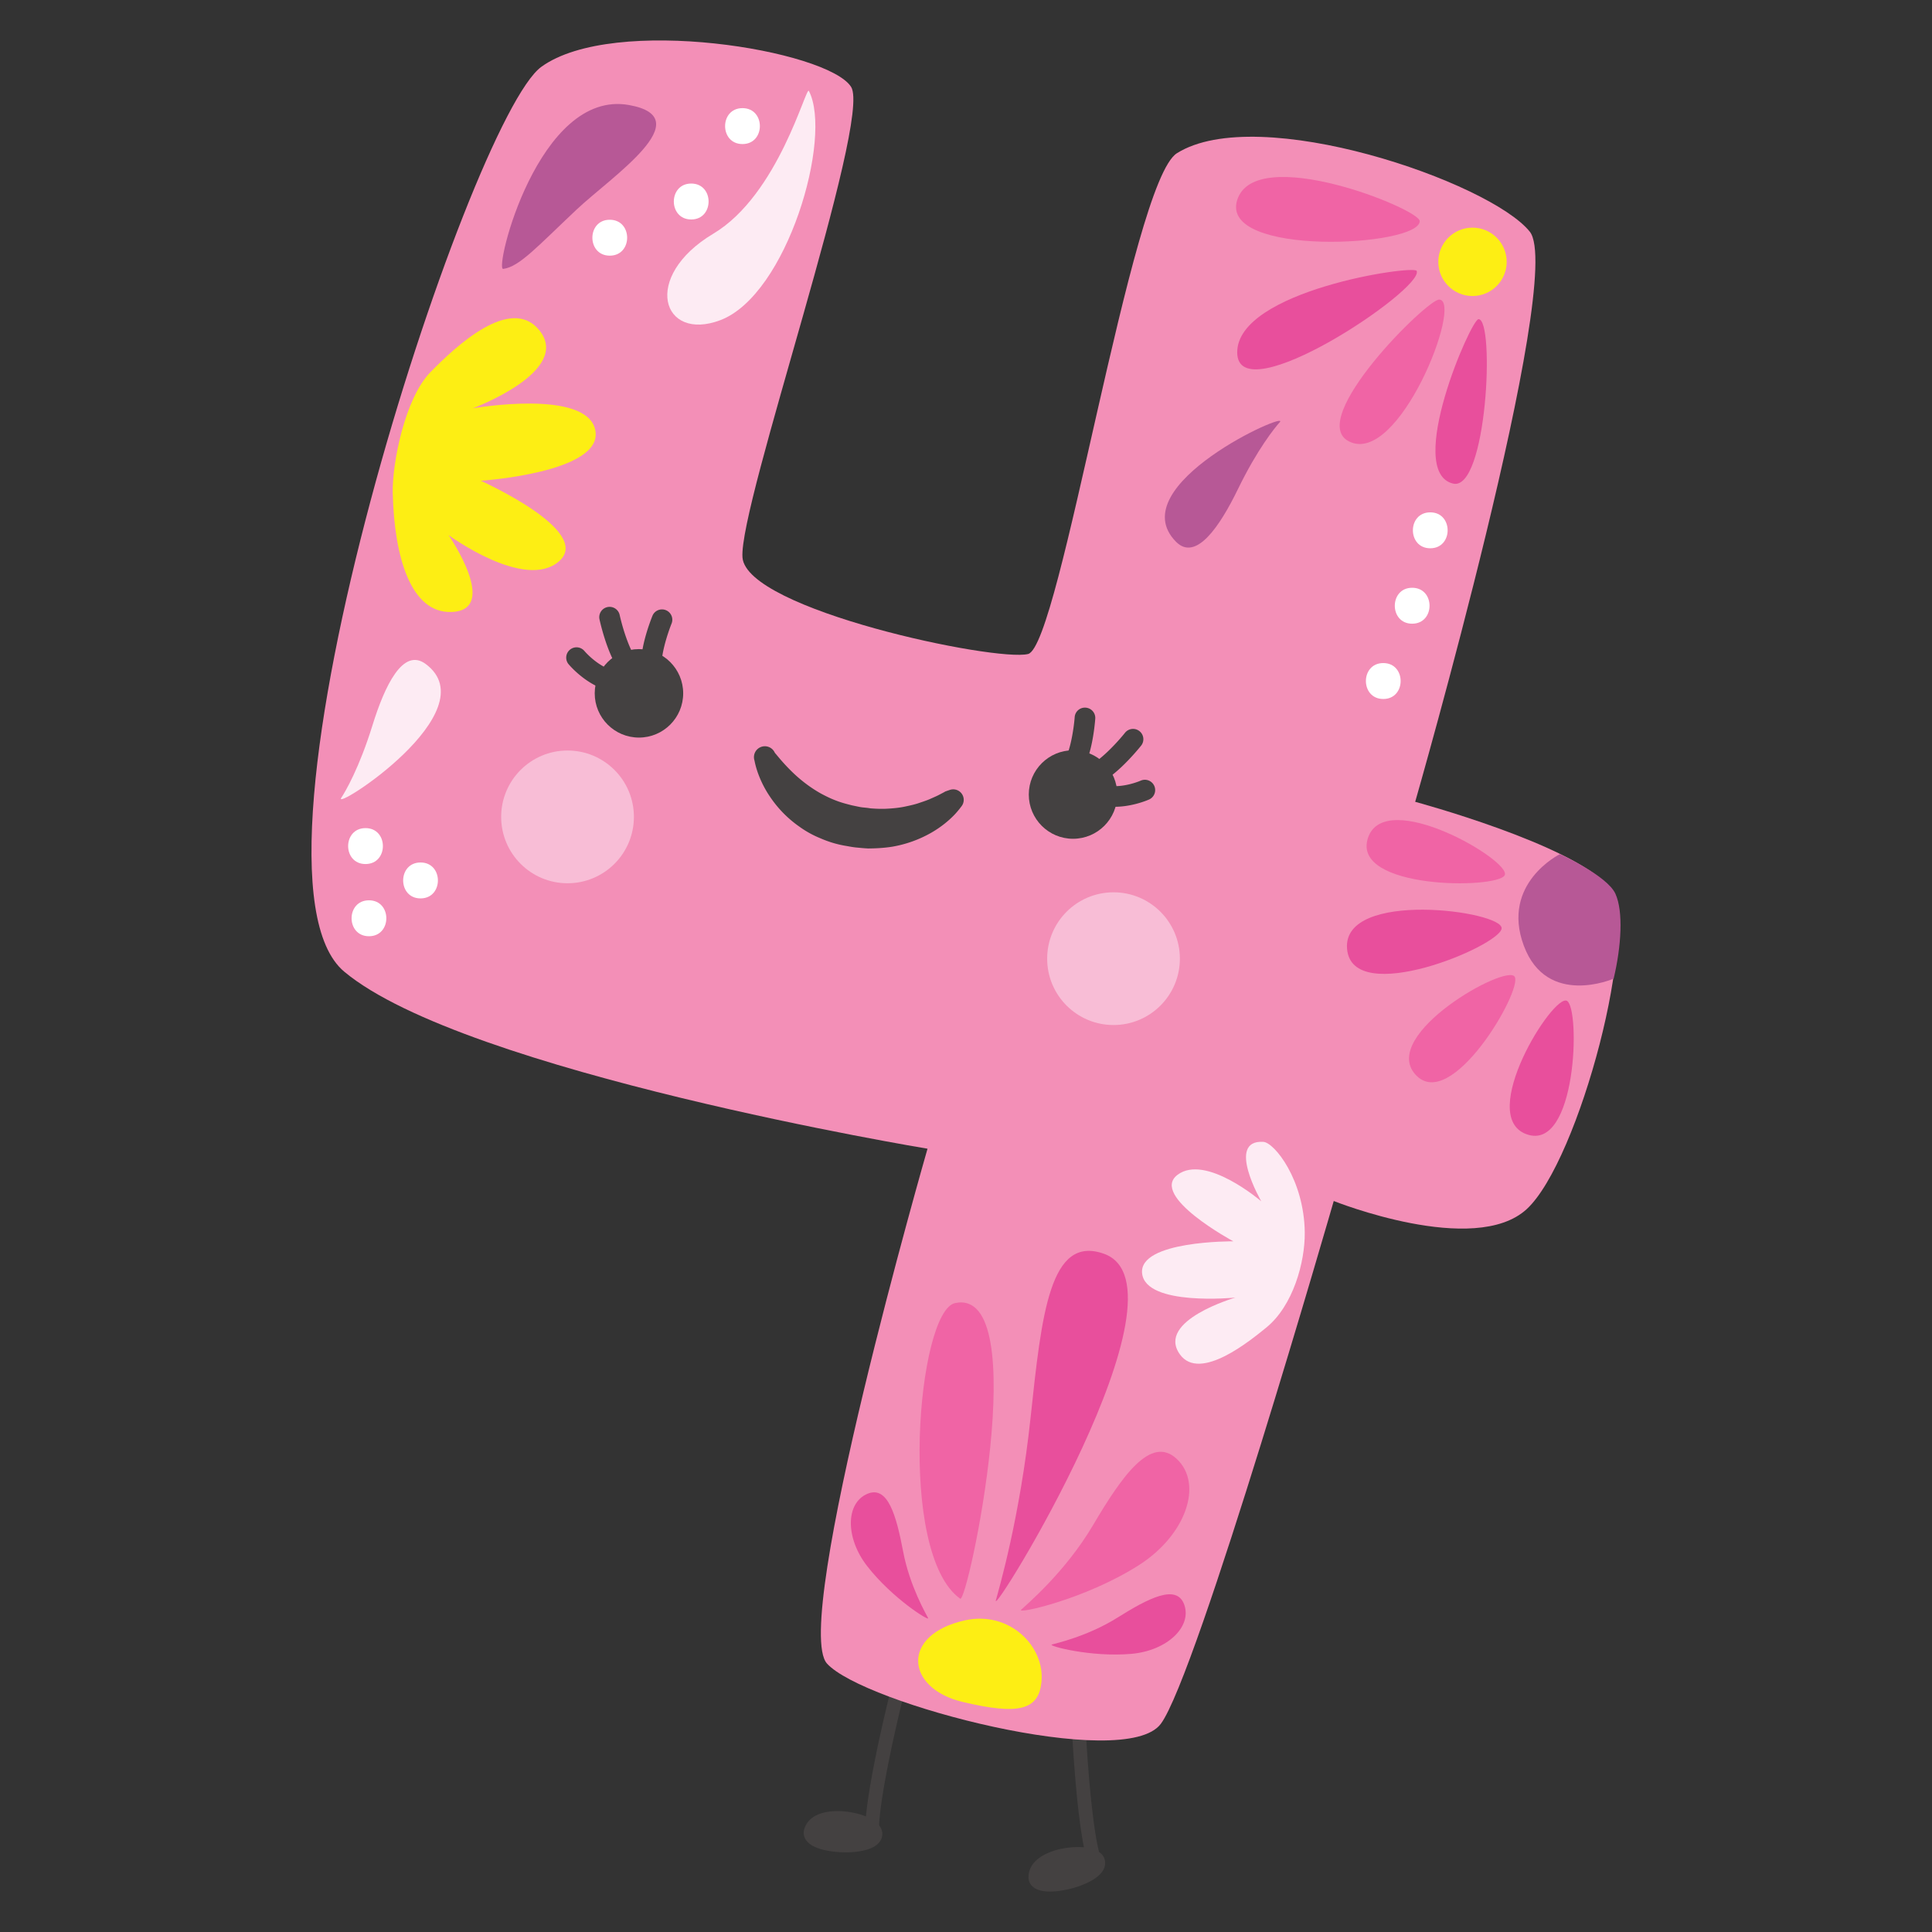 <svg xmlns="http://www.w3.org/2000/svg" width="141.73" height="141.73" xml:space="preserve"><rect width="100%" height="100%" fill="#333333" stroke="none"/><path fill="#444141" d="M63.978 134.945a.505.505 0 0 1-.505-.488c-.083-2.59 1.67-9.672 1.745-9.971a.504.504 0 1 1 .98.244c-.018.07-1.794 7.244-1.715 9.695a.506.506 0 0 1-.489.52h-.016z"></path><g fill="#444141"><path d="M80.291 137.031a.506.506 0 0 1-.479-.344c-.821-2.457-1.172-9.744-1.186-10.055a.502.502 0 0 1 .479-.527.498.498 0 0 1 .527.48c.004.074.358 7.457 1.137 9.779a.504.504 0 0 1-.478.667zM61.442 132.859c-1.34 0-2.234.5-2.454 1.373a.92.92 0 0 0 .178.803c.632.811 2.503.852 2.873.852.701 0 2.361-.105 2.65-1.09.085-.293.022-.598-.177-.865-.521-.698-1.97-1.073-3.07-1.073z"></path><path d="M79.067 135.496c-1.056 0-2.436.33-3.142 1.068-.329.346-.492.758-.473 1.193.014.303.194 1.006 1.573 1.006 1.165 0 2.912-.502 3.654-1.25.264-.264.396-.551.395-.85-.003-.731-.753-1.167-2.007-1.167z"></path></g><path fill="#F38FB7" d="M62.436 6.374c-1.713-2.693-17.408-5.311-22.72-1.475-5.31 3.835-23.309 59.01-14.457 66.387 8.852 7.377 42.783 12.982 42.783 12.982s-10.032 34.818-7.376 37.768c2.655 2.951 21.833 7.967 24.488 4.426 2.656-3.541 12.688-38.357 12.688-38.357s10.327 4.131 14.162.59c3.836-3.541 8.418-20.826 5.975-23.678-2.656-3.098-14.162-6.196-14.162-6.196s11.064-38.504 8.408-41.824c-2.914-3.644-19.914-9.515-25.891-5.754-3.378 2.127-8.556 36.144-10.915 36.734-2.361.591-20.655-3.246-20.951-7.081-.295-3.837 9.516-32.088 7.968-34.522z"></path><path fill="#444141" d="M56.833 55.207a1 1 0 0 0 .097.121l.304.363c.268.311.662.747 1.164 1.205.506.456 1.121.924 1.82 1.315.353.189.721.373 1.111.518.376.15.825.264 1.191.356.245.046.528.117.739.143.197.021.393.035.587.071.427.033.849.05 1.256.025.407-.022.802-.06 1.174-.131.37-.076.724-.151 1.046-.253.318-.108.617-.204.874-.313.252-.114.48-.208.658-.301l.409-.214a.635.635 0 0 1 .119-.063l.296-.101a.77.77 0 0 1 .858 1.201l-.149.194c-.091.111-.22.273-.4.458-.359.37-.915.855-1.688 1.297a8.755 8.755 0 0 1-2.872 1.02c-.559.086-1.139.121-1.732.125-.313-.013-.629-.048-.945-.077-.299-.035-.521-.085-.787-.128a7.785 7.785 0 0 1-1.76-.535 7.256 7.256 0 0 1-1.544-.849 8.317 8.317 0 0 1-2.149-2.174 7.692 7.692 0 0 1-.949-1.888c-.157-.466-.216-.82-.212-.8a.799.799 0 0 1 1.484-.585z"></path><g fill="#444141"><circle cx="46.873" cy="50.863" r="3.245"></circle><path d="M44.681 50.642a.747.747 0 0 1-.222-.033c-1.589-.487-2.715-1.844-2.763-1.901a.757.757 0 0 1 1.17-.96c.008.009.891 1.063 2.036 1.414.4.123.625.545.501.945a.754.754 0 0 1-.722.535zM46.362 49.825a.756.756 0 0 1-.458-.155c-1.126-.86-1.8-3.673-1.924-4.229a.757.757 0 0 1 1.478-.33c.299 1.341.906 3.005 1.365 3.355a.757.757 0 0 1-.461 1.359z"></path><path d="M47.846 49.801a.757.757 0 0 1-.731-.563c-.334-1.268.57-3.623.756-4.082a.757.757 0 0 1 1.404.564c-.371.923-.848 2.556-.696 3.131a.758.758 0 0 1-.733.95z"></path></g><g fill="#444141"><circle cx="78.717" cy="58.286" r="3.246"></circle><path d="M81.755 59.186c-.249 0-.505-.018-.761-.06a.758.758 0 0 1 .242-1.494c1.184.195 2.439-.362 2.453-.368a.757.757 0 0 1 .624 1.379c-.056.026-1.212.543-2.558.543zM79.967 57.659a.758.758 0 0 1-.145-1.499c.568-.112 1.848-1.336 2.709-2.406a.756.756 0 1 1 1.178.949c-.357.443-2.205 2.668-3.596 2.942a.73.73 0 0 1-.146.014z"></path><path d="M78.647 56.981a.756.756 0 0 1-.571-1.253c.391-.45.686-2.125.762-3.117a.75.75 0 0 1 .813-.697.756.756 0 0 1 .696.812c-.037.493-.269 3.005-1.128 3.995a.754.754 0 0 1-.572.26z"></path></g><circle fill="#FDEE14" cx="108.021" cy="19.208" r="2.508"></circle><path fill="#F064A5" d="M104.148 16.221c0-.893-12.06-5.754-13.388-1.549s13.388 3.43 13.388 1.549z"></path><path fill="#E84F9C" d="M103.927 19.873c-.19-.458-13.166 1.438-13.166 5.975 0 4.535 13.719-4.648 13.166-5.975z"></path><path fill="#F064A5" d="M105.586 21.975c-.862-.054-9.787 8.778-6.638 10.4 3.652 1.881 8.409-10.29 6.638-10.4z"></path><path fill="#E84F9C" d="M108.464 23.413c-.554 0-5.423 11.175-1.881 12.06 2.503.626 3.097-12.06 1.881-12.06z"></path><path fill="#FDEBF3" d="M59.337 6.668c-.205-.392-2.217 7.613-7.007 10.474-5.311 3.172-3.762 7.967.516 6.344 4.899-1.857 8.261-13.423 6.491-16.818z"></path><path fill="#B75896" d="M36.913 19.726c-.675.084 2.583-13.204 9.221-12.023 5.269.936-1.254 5.238-3.835 7.671-2.904 2.736-4.206 4.205-5.386 4.352z"></path><path fill="#FDEE14" d="M70.601 124.848c-4.168-.996-4.548-4.93.183-5.98 3.261-.725 5.89 1.904 5.616 4.531-.21 2.025-1.619 2.449-5.799 1.449z"></path><path fill="#F064A5" d="M70.438 117.279c.554.395 5.46-22.906-.368-21.688-2.764.577-4.279 18.368.368 21.688z"></path><path fill="#E84F9C" d="M73.058 117.387c-.426 1.561 14.715-22.977 7.93-25.41-3.978-1.426-4.573 4.426-5.386 12.023-.784 7.336-2.324 12.576-2.544 13.387z"></path><path fill="#F064A5" d="M74.911 118.088c-.361.344 4.673-.75 8.618-3.258 3.479-2.209 4.755-5.961 2.799-7.803-1.899-1.785-4.019 1.26-6.14 4.85-2.046 3.467-4.922 5.869-5.277 6.211z"></path><path fill="#E84F9C" d="M77.159 120.643c-.308.092 2.87.947 5.842.682 2.621-.23 4.446-1.984 3.877-3.602-.554-1.57-2.648-.465-4.905.947-2.179 1.367-4.514 1.885-4.814 1.973zM68.085 118.701c.143.287-2.646-1.457-4.474-3.818-1.613-2.078-1.569-4.609.004-5.291 1.527-.664 2.143 1.623 2.641 4.238.48 2.527 1.691 4.592 1.829 4.871z"></path><circle fill="#F8BDD6" cx="41.634" cy="59.926" r="4.869"></circle><circle fill="#F8BDD6" cx="81.687" cy="70.327" r="4.868"></circle><path fill="#FDEE14" d="M31.577 27.301c1.88-1.919 5.866-5.643 7.967-3.098 2.497 3.022-4.869 5.753-4.869 5.753s8.41-1.475 9 1.623c.59 3.098-8.41 3.688-8.41 3.688s8.262 3.688 5.754 5.901c-2.507 2.213-8.115-1.917-8.115-1.917s3.809 5.51.222 5.643c-2.987.111-4.209-4.041-4.315-8.74-.048-2.135.886-6.934 2.766-8.853z"></path><path fill="#FDEBF3" d="M92.867 97.412c-1.038.836-4.844 4.016-6.318 1.934-1.751-2.473 4.08-4.156 4.08-4.156s-6.564.656-6.844-1.766c-.277-2.422 6.693-2.361 6.693-2.361s-6.157-3.314-4.098-4.877c2.061-1.563 6.146 1.941 6.146 1.941s-2.617-4.529.15-4.361c.812.049 2.998 2.783 3.04 6.65.023 2.147-.84 5.381-2.849 6.996z"></path><path fill="#B75896" d="M118.377 71.792s-4.896 2.147-6.594-2.424c-1.697-4.573 2.651-6.709 2.651-6.709s3.469 1.577 4.072 2.907c.589 1.296.436 3.842-.129 6.226z"></path><path fill="#F064A5" d="M110.381 64.211c.562-1.03-8.789-6.522-10.029-2.737-1.243 3.785 9.47 3.761 10.029 2.737z"></path><path fill="#E84F9C" d="M110.158 68.114c.135-1.285-11.687-2.887-11.34 1.48.349 4.369 11.211-.204 11.34-1.48z"></path><path fill="#F064A5" d="M111.118 71.654c-.596-.988-9.895 4.232-7.295 7.162 2.601 2.932 7.889-6.179 7.295-7.162z"></path><path fill="#E84F9C" d="M114.955 73.424c-.998-.58-6.655 8.461-2.968 9.783 3.686 1.326 3.958-9.205 2.968-9.783z"></path><path fill="#FDEBF3" d="M25.037 58.525c-.715 1.073 10.843-6.345 6.196-9.812-1.672-1.247-3.015 1.612-3.91 4.5-.959 3.099-1.99 4.869-2.286 5.312z"></path><path fill="#B75896" d="M93.876 30.98c.871-.953-11.679 4.629-7.608 8.76 1.464 1.487 3.224-1.137 4.545-3.856 1.416-2.917 2.706-4.51 3.063-4.904z"></path><path fill="#FFF" d="M44.732 16.121c-1.7 0-1.7 2.634 0 2.634s1.7-2.634 0-2.634zM50.707 13.465c-1.7 0-1.7 2.635 0 2.635s1.699-2.635 0-2.635zM54.468 7.933c-1.7 0-1.7 2.635 0 2.635 1.701-.001 1.701-2.635 0-2.635zM104.923 37.586c-1.699 0-1.699 2.635 0 2.635s1.699-2.635 0-2.635zM103.595 43.118c-1.698 0-1.698 2.636 0 2.636 1.7-.001 1.7-2.636 0-2.636zM101.477 48.642c-1.701 0-1.701 2.635 0 2.635 1.697 0 1.697-2.635 0-2.635zM26.815 60.75c-1.701 0-1.701 2.635 0 2.635 1.698-.001 1.698-2.635 0-2.635zM27.067 66.046c-1.7 0-1.7 2.635 0 2.635 1.698 0 1.698-2.635 0-2.635zM30.851 63.271c-1.701 0-1.701 2.635 0 2.635 1.698.001 1.698-2.635 0-2.635z"></path></svg>